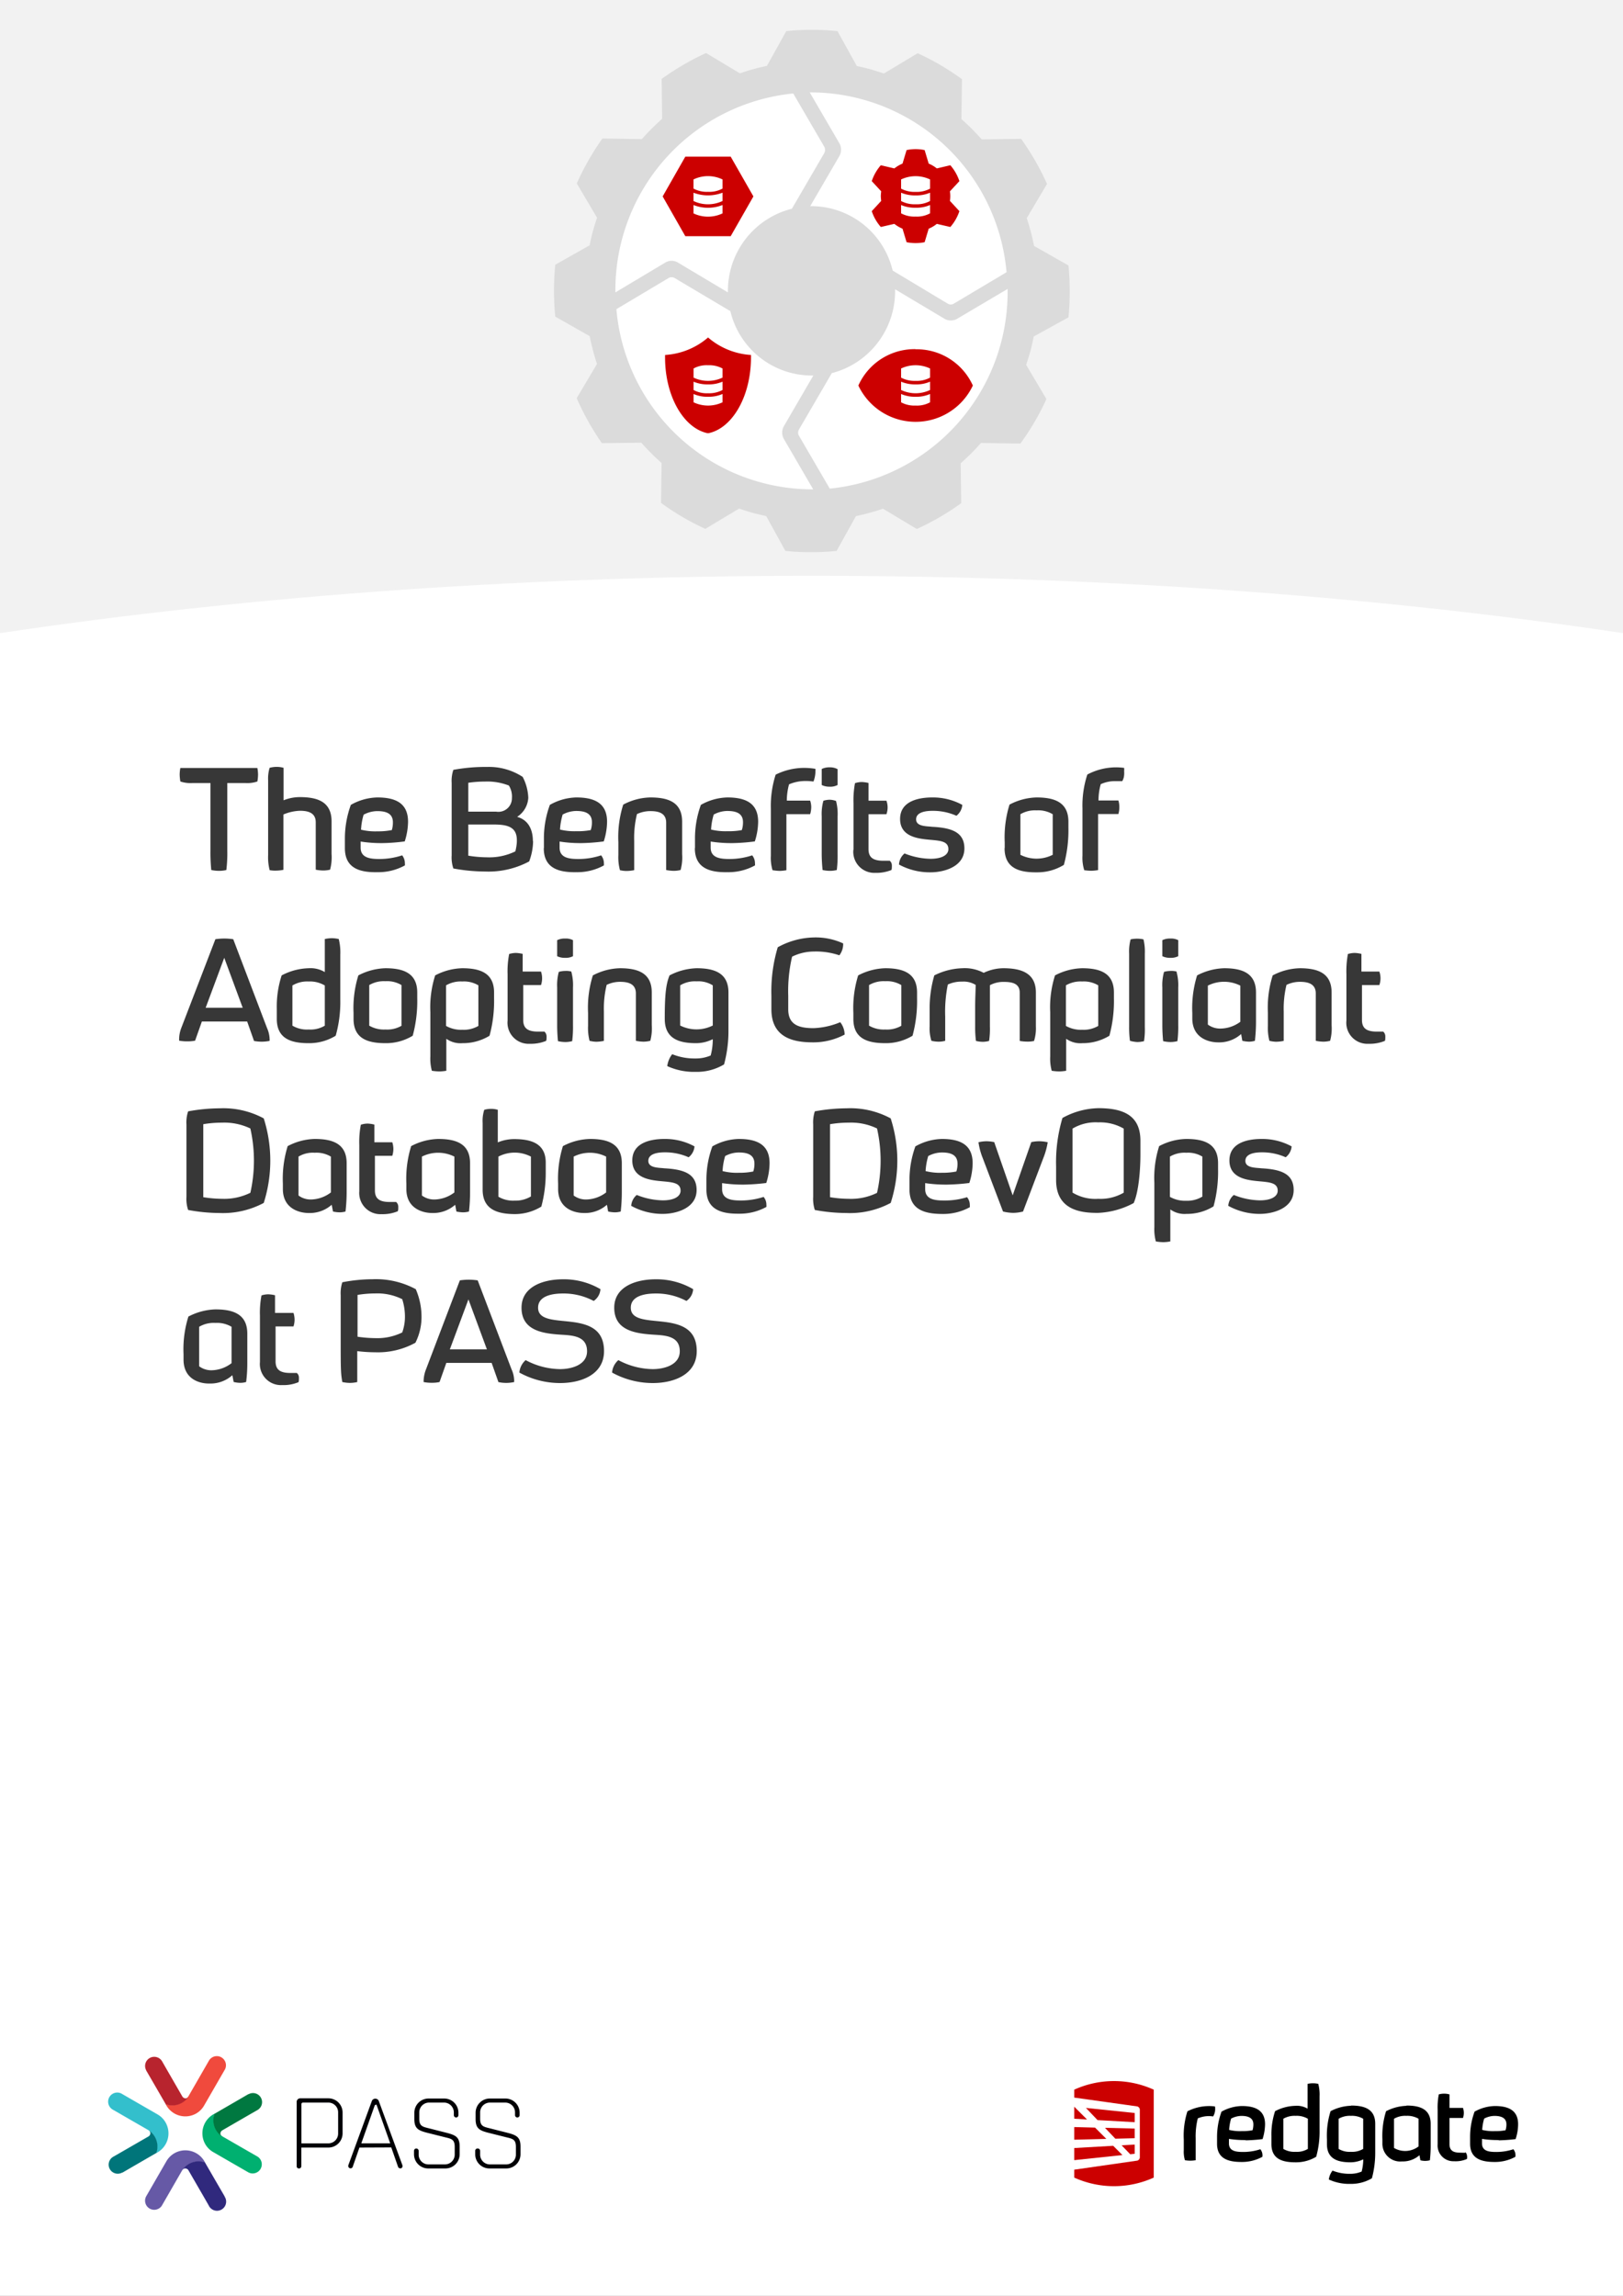<svg xmlns="http://www.w3.org/2000/svg" width="240" height="339.43" viewBox="0 0 240 339.43"><rect x="0" y="0" width="240" height="339.43" fill="#808080" stroke="none"/><defs><style>.cls-1{fill:none;}.cls-2{fill:#fff;}.cls-3{fill:#f2f2f2;}.cls-4{clip-path:url(#clip-path);}.cls-5{fill:#373737;}.cls-6{fill:#c00;}.cls-7{fill:#000005;}.cls-8{fill:#00b070;}.cls-9{fill:#007840;}.cls-10{fill:#33bfcc;}.cls-11{fill:#00757a;}.cls-12{fill:#f04a3d;}.cls-13{fill:#b8242e;}.cls-14{fill:#6659a6;}.cls-15{fill:#30297d;}.cls-16{fill:#dbdbdb;}</style><clipPath id="clip-path"><path class="cls-1" d="M0 0h240v339.43h-240z"/></clipPath></defs><title>benefits-adopting-cdd-pass</title><path class="cls-2" d="M.04-.3h239.38v339.29h-239.38z"/><path class="cls-3" d="M0 0h240v104.19h-240z"/><path class="cls-2" d="M-3.43 94.13v248.73h246.86v-248.73c-37.06-5.76-79-9-123.43-9s-86.37 3.26-123.43 9"/><path class="cls-5" d="M31.24 128.63a26.9 26.9 0 0 1-.12-2.86v-10h-2.69a4.6 4.6 0 0 1-1.76-.23 6.74 6.74 0 0 1-.1-1 5.21 5.21 0 0 1 .1-1h11.39a5.94 5.94 0 0 1 .1 1 6.26 6.26 0 0 1-.1 1 4.6 4.6 0 0 1-1.76.23h-2.69v10a20.4 20.4 0 0 1-.14 2.86 4.59 4.59 0 0 1-1.06.12 5.66 5.66 0 0 1-1.17-.12zm8.63 0a7.69 7.69 0 0 1-.22-2.23v-11a5.51 5.51 0 0 1 .22-1.88 4 4 0 0 1 1.06-.14 3.67 3.67 0 0 1 1 .14v4.8a6.5 6.5 0 0 1 2.39-.47c2.65 0 4.71.69 4.71 3.59v4.81a7.1 7.1 0 0 1-.22 2.33 4.37 4.37 0 0 1-1 .12 6 6 0 0 1-1.12-.12v-7c0-1.43-1.15-1.71-2.33-1.71a6.81 6.81 0 0 0-2.45.55v8.18a5.84 5.84 0 0 1-1.1.12 4.61 4.61 0 0 1-.94-.07zm11.13-3.23v-1.4a14.55 14.55 0 0 1 .88-5 8.25 8.25 0 0 1 3.91-1.1c2.66 0 4.55.81 4.55 3.59a9.76 9.76 0 0 1-.49 2.91 27.63 27.63 0 0 1-3.28.25 19.59 19.59 0 0 1-3.24-.23v.9c0 1.59 1.55 1.68 2.85 1.68a10.77 10.77 0 0 0 3.29-.54 1.88 1.88 0 0 1 .4 1.17 1.72 1.72 0 0 1 0 .32 8.15 8.15 0 0 1-4.08 1c-2.58.05-4.79-.57-4.79-3.55zm6.94-2.67a3.87 3.87 0 0 0 .16-1.16c0-1.39-1.14-1.65-2.33-1.65a4.32 4.32 0 0 0-2 .53 9.35 9.35 0 0 0-.38 2.22 8.92 8.92 0 0 0 2.44.24 10.3 10.3 0 0 0 2.08-.18zm20.89 1.63a8.74 8.74 0 0 1-.58 3 12.75 12.75 0 0 1-6.56 1.49 25.73 25.73 0 0 1-4.65-.45 5.11 5.11 0 0 1-.25-1.94v-10.71a5.09 5.09 0 0 1 .25-1.93 26.1 26.1 0 0 1 5-.43 9.1 9.1 0 0 1 5.25 1.47 7.24 7.24 0 0 1 .83 3.1 3.59 3.59 0 0 1-1.65 2.81c1.69.47 2.33 1.92 2.33 3.59zm-9.58-4.36h4.12a2 2 0 0 0 2.33-2 3.07 3.07 0 0 0-.45-1.86 8.77 8.77 0 0 0-3.51-.59 17.51 17.51 0 0 0-2.49.18zm7.18 4.22c0-2-1.43-2.32-3.49-2.32h-3.69v4.61a17.62 17.62 0 0 0 2.77.24 8.74 8.74 0 0 0 4.19-.88 9 9 0 0 0 .2-1.12 4.88 4.88 0 0 0 .02-.51zm4 1.16v-1.38a14.32 14.32 0 0 1 .88-5 8.25 8.25 0 0 1 3.91-1.1c2.65 0 4.55.81 4.55 3.59a9.76 9.76 0 0 1-.49 2.91 27.8 27.8 0 0 1-3.28.25 19.71 19.71 0 0 1-3.25-.23v.9c0 1.59 1.55 1.68 2.86 1.68a10.71 10.71 0 0 0 3.28-.54 1.84 1.84 0 0 1 .41 1.17 1.72 1.72 0 0 1 0 .32 8.15 8.15 0 0 1-4.08 1c-2.57.05-4.81-.57-4.81-3.55zm6.93-2.67a3.59 3.59 0 0 0 .17-1.16c0-1.39-1.15-1.65-2.33-1.65a4.32 4.32 0 0 0-2 .53 9.87 9.87 0 0 0-.39 2.22 9 9 0 0 0 2.45.24 10.13 10.13 0 0 0 2.08-.16zm4.31 5.92a7.36 7.36 0 0 1-.23-2.23v-1.89a15.84 15.84 0 0 1 .72-5.55 8.87 8.87 0 0 1 4-1.06c2.65 0 4.71.69 4.71 3.59v4.81a6.85 6.85 0 0 1-.23 2.33 4.28 4.28 0 0 1-1 .12 6 6 0 0 1-1.13-.12v-7c0-1.43-1.14-1.71-2.32-1.71a4.61 4.61 0 0 0-2 .44 14.8 14.8 0 0 0-.41 3.94v4.35a6 6 0 0 1-1.12.12 4.37 4.37 0 0 1-1.01-.12zm11.1-3.25v-1.38a14.54 14.54 0 0 1 .87-5 8.32 8.32 0 0 1 3.92-1.1c2.65 0 4.55.81 4.55 3.59a9.76 9.76 0 0 1-.49 2.91 27.8 27.8 0 0 1-3.28.25 19.71 19.71 0 0 1-3.25-.23v.9c0 1.59 1.55 1.68 2.86 1.68a10.71 10.71 0 0 0 3.28-.54 1.84 1.84 0 0 1 .41 1.17 1.72 1.72 0 0 1 0 .32 8.15 8.15 0 0 1-4.08 1c-2.56.05-4.81-.57-4.81-3.55zm6.93-2.67a3.59 3.59 0 0 0 .17-1.16c0-1.39-1.15-1.65-2.33-1.65a4.29 4.29 0 0 0-2 .53 9.34 9.34 0 0 0-.39 2.22 9 9 0 0 0 2.45.24 10.13 10.13 0 0 0 2.08-.16zm4.53 5.92a6.26 6.26 0 0 1-.24-2.1v-7a15 15 0 0 1 .71-5 9.46 9.46 0 0 1 4.18-1 10.16 10.16 0 0 1 1.7.14 3 3 0 0 1 0 .41 4.18 4.18 0 0 1-.29 1.47 6.87 6.87 0 0 0-1.12-.08 6.11 6.11 0 0 0-2.49.49 9.29 9.29 0 0 0-.33 2.41h3.45a3.05 3.05 0 0 1 .16 1 3.67 3.67 0 0 1-.16 1h-3.51v8.29a6.41 6.41 0 0 1-1 .1 7.63 7.63 0 0 1-1.08-.11zm9.63-14.94v2.37a2.25 2.25 0 0 1-1.16.25 2.56 2.56 0 0 1-1.19-.25v-2.37a2.57 2.57 0 0 1 1.19-.24 2.26 2.26 0 0 1 1.14.26zm-.24 4.7a7.51 7.51 0 0 1 .24 2.3v5.53a16.9 16.9 0 0 1-.12 2.41 4 4 0 0 1-1 .12 4.82 4.82 0 0 1-1.1-.12 23.92 23.92 0 0 1-.13-2.39v-5.55a7.22 7.22 0 0 1 .25-2.3 3.15 3.15 0 0 1 .94-.15 2.81 2.81 0 0 1 .9.17zm2.59 7.24v-6.84a14 14 0 0 1 .22-3 3.24 3.24 0 0 1 1-.17 4.89 4.89 0 0 1 1 .14v2.62h2.65a2.94 2.94 0 0 1 0 2h-2.65v5.17c0 1.28.76 1.71 2.21 1.71h.93a.87.87 0 0 1 .31.61 2.68 2.68 0 0 1 0 .35 1.2 1.2 0 0 1-.06.41 6 6 0 0 1-2.41.42 3.11 3.11 0 0 1-3.22-3.4zm6.73 2.16a2.27 2.27 0 0 1 .82-1.61 10.72 10.72 0 0 0 3.85.79c1.67 0 2.63-.57 2.63-1.42 0-1.17-1.16-1.25-2.71-1.39-1.71-.16-4.43-.41-4.43-3.08s2.8-3.18 4.76-3.18a9.07 9.07 0 0 1 4.44 1.1 2.28 2.28 0 0 1-.87 1.61 8.49 8.49 0 0 0-3.57-.73c-1 0-2.39.2-2.39 1.26s1.51 1 2.37 1.1c2.77.14 4.77.74 4.77 3.2 0 2.74-3.08 3.53-5 3.53a9.54 9.54 0 0 1-4.69-1.16zm15.63-2.41v-.87a16.3 16.3 0 0 1 .71-5.55 9 9 0 0 1 4-1.06c2.63 0 4.71.69 4.71 3.59v.85a19.52 19.52 0 0 1-.67 5.53 7.47 7.47 0 0 1-4 1.1c-2.59.03-4.77-.59-4.77-3.57zm7.1 1v-6a4.16 4.16 0 0 0-2.39-.57 4.25 4.25 0 0 0-2.39.57v6a5.3 5.3 0 0 0 4.78 0zm4.65 2.23a6 6 0 0 1-.25-2.1v-7a14.64 14.64 0 0 1 .72-5 9.1 9.1 0 0 1 4.18-1.06 9.27 9.27 0 0 1 1.26.08 2.26 2.26 0 0 1 0 .47 3.14 3.14 0 0 1 0 .57 2 2 0 0 1-.28.92h-1a5 5 0 0 0-2.18.45 9 9 0 0 0-.33 2.41h2.94a3.18 3.18 0 0 1 .14 1 3.48 3.48 0 0 1-.14 1h-3v8.29a6.62 6.62 0 0 1-1 .1 7.49 7.49 0 0 1-1.08-.09zm-122.77 25.25l-1-2.83h-6.7l-1 2.83a5.87 5.87 0 0 1-1.16.1 6.47 6.47 0 0 1-1.2-.1 4.78 4.78 0 0 1 .31-1.86l5.05-13.14a8.76 8.76 0 0 1 2.64 0l5 13.14a4.32 4.32 0 0 1 .38 1.89 5.86 5.86 0 0 1-2.36 0zm-1.66-4.86l-2.73-7.39-2.75 7.39zm5.04 1.64v-1.51a14.86 14.86 0 0 1 .72-4.92 9 9 0 0 1 4-1.06 4.08 4.08 0 0 1 2.38.57v-4.89a5.29 5.29 0 0 1 1.06-.12 5 5 0 0 1 1 .12 8 8 0 0 1 .23 2.32v6.59a18.16 18.16 0 0 1-.68 5.39 7.48 7.48 0 0 1-4 1.1c-2.52 0-4.71-.61-4.71-3.59zm7.1 1v-5.94a4.29 4.29 0 0 0-2.4-.59 4.24 4.24 0 0 0-2.39.59v5.94a4.19 4.19 0 0 0 2.41.57 4.11 4.11 0 0 0 2.35-.55zm4.25-1v-.88a16.3 16.3 0 0 1 .71-5.55 9.14 9.14 0 0 1 4-1.06c2.63 0 4.71.7 4.71 3.59v.86a19.56 19.56 0 0 1-.67 5.53 7.59 7.59 0 0 1-4 1.1c-2.57 0-4.75-.61-4.75-3.59zm7.09 1v-6a4.11 4.11 0 0 0-2.38-.57 4.25 4.25 0 0 0-2.39.57v6a4.28 4.28 0 0 0 2.39.57 4.22 4.22 0 0 0 2.38-.55zm4.49 6.67a6.9 6.9 0 0 1-.22-2.12v-6.55a15.46 15.46 0 0 1 .71-5.43 9 9 0 0 1 4-1.06c2.65 0 4.71.7 4.71 3.59v.86a19.56 19.56 0 0 1-.67 5.53 7.51 7.51 0 0 1-4 1.1 3.61 3.61 0 0 1-2.39-.65v4.73a6.62 6.62 0 0 1-1 .1 7.89 7.89 0 0 1-1.14-.1zm6.88-6.63v-6a4.13 4.13 0 0 0-2.37-.57 4.32 4.32 0 0 0-2.41.57v6a4.54 4.54 0 0 0 2.41.57 4.3 4.3 0 0 0 2.37-.57zm4.32-.8v-6.83a13.46 13.46 0 0 1 .23-3 3.49 3.49 0 0 1 1-.16 5.06 5.06 0 0 1 1 .14v2.61h2.71a3.14 3.14 0 0 1 0 2h-2.63v5.16c0 1.29.75 1.72 2.2 1.72h.94a1 1 0 0 1 .31.62 2.55 2.55 0 0 1 0 .34 1.13 1.13 0 0 1-.06.41 5.93 5.93 0 0 1-2.41.43 3.12 3.12 0 0 1-3.29-3.44zm9.67-11.88v2.37a2.26 2.26 0 0 1-1.16.24 2.5 2.5 0 0 1-1.18-.24v-2.37a2.5 2.5 0 0 1 1.18-.24 2.26 2.26 0 0 1 1.16.24zm-.24 4.69a7.58 7.58 0 0 1 .24 2.31v5.53a16.76 16.76 0 0 1-.12 2.4 4 4 0 0 1-1 .13 4.87 4.87 0 0 1-1.1-.13 23.71 23.71 0 0 1-.12-2.38v-5.55a7.58 7.58 0 0 1 .24-2.31 3.45 3.45 0 0 1 .94-.14 3 3 0 0 1 .92.09zm2.69 10.19a7.62 7.62 0 0 1-.22-2.22v-1.9a15.82 15.82 0 0 1 .71-5.55 9 9 0 0 1 4-1.06c2.65 0 4.71.7 4.71 3.59v4.82a7 7 0 0 1-.22 2.32 4.48 4.48 0 0 1-1 .13 6.12 6.12 0 0 1-1.13-.13v-7c0-1.43-1.14-1.72-2.32-1.72a4.51 4.51 0 0 0-2 .45 14.76 14.76 0 0 0-.41 3.94v4.34a6 6 0 0 1-1.12.13 4.41 4.41 0 0 1-1-.14zm11.49 3.74a3.61 3.61 0 0 1 .73-1.76 8.79 8.79 0 0 0 3.47.63 5.43 5.43 0 0 0 2.22-.44 9.12 9.12 0 0 0 .31-2.41 5.55 5.55 0 0 1-2.47.59c-2.45 0-4.63-.61-4.63-3.59 0-3.45.16-5.12.71-6.43a9.17 9.17 0 0 1 4-1.06c2.63 0 4.71.7 4.71 3.59v5.57a18.94 18.94 0 0 1-.65 5.06 7.79 7.79 0 0 1-4.2 1.1 9.47 9.47 0 0 1-4.2-.85zm6.73-6v-5.94a4 4 0 0 0-2.39-.59 4.18 4.18 0 0 0-2.43.59v5.94a5.38 5.38 0 0 0 4.82 0zm8.67-2.39v-2a22.65 22.65 0 0 1 .94-7.18 11.46 11.46 0 0 1 5.3-1.45 9.7 9.7 0 0 1 4.37.88 2.71 2.71 0 0 1-.56 1.76 10.74 10.74 0 0 0-3.81-.56 7.31 7.31 0 0 0-3.18.76 22.29 22.29 0 0 0-.57 5.79v2c0 2.27 1.55 2.78 3.75 2.78a11.34 11.34 0 0 0 3.94-.88 3.05 3.05 0 0 1 .65 1.83 9.9 9.9 0 0 1-4.59 1.15c-2.41 0-6.24-.35-6.24-4.88zm12.12 1.41v-.88a16.3 16.3 0 0 1 .71-5.55 9.14 9.14 0 0 1 4-1.06c2.63 0 4.71.7 4.71 3.59v.86a19.56 19.56 0 0 1-.67 5.53 7.59 7.59 0 0 1-4 1.1c-2.57 0-4.75-.61-4.75-3.59zm7.09 1v-6a4.13 4.13 0 0 0-2.38-.57 4.25 4.25 0 0 0-2.39.57v6a4.28 4.28 0 0 0 2.39.57 4.22 4.22 0 0 0 2.38-.55zm4.45 2.24a6.16 6.16 0 0 1-.26-2.16v-2.43a17.36 17.36 0 0 1 .69-5.08 9.79 9.79 0 0 1 4.16-1.06 5.94 5.94 0 0 1 3.14.68 6.86 6.86 0 0 1 2.9-.68c2.65 0 4.82.7 4.82 3.59v5a6.27 6.27 0 0 1-.27 2.16 4 4 0 0 1-1 .1 6.57 6.57 0 0 1-1.12-.1v-7.14c0-1.43-1.23-1.59-2.41-1.59a4.18 4.18 0 0 0-2 .49v6.08a11.81 11.81 0 0 1-.12 2.16 3.8 3.8 0 0 1-.94.13 4.67 4.67 0 0 1-1-.13 15.36 15.36 0 0 1-.12-2.14v-2.96c0-1.1.06-2.1.08-3.18a3.38 3.38 0 0 0-2-.49 4.82 4.82 0 0 0-2.12.43 20 20 0 0 0-.39 4.73v3.59a3.73 3.73 0 0 1-1 .13 5.21 5.21 0 0 1-1.04-.13zm17.79 4.43a6.9 6.9 0 0 1-.22-2.12v-6.55a15.46 15.46 0 0 1 .71-5.43 9 9 0 0 1 4-1.06c2.65 0 4.71.7 4.71 3.59v.86a19.56 19.56 0 0 1-.67 5.53 7.51 7.51 0 0 1-4 1.1 3.61 3.61 0 0 1-2.39-.65v4.73a6.74 6.74 0 0 1-1 .1 7.89 7.89 0 0 1-1.14-.1zm6.88-6.63v-6a4.13 4.13 0 0 0-2.37-.57 4.32 4.32 0 0 0-2.41.57v6a4.54 4.54 0 0 0 2.41.57 4.3 4.3 0 0 0 2.37-.57zm4.69 2.2a14.43 14.43 0 0 1-.12-2.08v-10.8a6.9 6.9 0 0 1 .22-2.12 4.56 4.56 0 0 1 1.9 0 7.7 7.7 0 0 1 .2 2.14v10.81a11.1 11.1 0 0 1-.12 2.1 4 4 0 0 1-1 .13 4.84 4.84 0 0 1-1.08-.18zm7.14-14.88v2.37a2.31 2.31 0 0 1-1.16.24 2.57 2.57 0 0 1-1.19-.24v-2.37a2.57 2.57 0 0 1 1.19-.24 2.31 2.31 0 0 1 1.16.24zm-.25 4.69a7.29 7.29 0 0 1 .25 2.31v5.53a16.76 16.76 0 0 1-.12 2.4 4.09 4.09 0 0 1-1 .13 5 5 0 0 1-1.11-.13 23.71 23.71 0 0 1-.12-2.38v-5.55a7.29 7.29 0 0 1 .25-2.31 3.4 3.4 0 0 1 .94-.14 3 3 0 0 1 .93.09zm2.33 6.87v-.8a16.3 16.3 0 0 1 .71-5.55 9.17 9.17 0 0 1 4-1.06c2.63 0 4.71.7 4.71 3.59v4.31a24.81 24.81 0 0 1-.16 2.83 3.32 3.32 0 0 1-.86.13 5 5 0 0 1-1-.13l-.18-1a4.85 4.85 0 0 1-3.41 1.23c-1.3 0-3.81-.59-3.81-3.55zm7.1.51v-5.35a5.34 5.34 0 0 0-4.8 0v5.76a3.05 3.05 0 0 0 1.88.59 5 5 0 0 0 2.92-1zm4.3 2.81a7.62 7.62 0 0 1-.22-2.22v-1.9a15.82 15.82 0 0 1 .71-5.55 9 9 0 0 1 4-1.06c2.65 0 4.71.7 4.71 3.59v4.82a7 7 0 0 1-.22 2.32 4.41 4.41 0 0 1-1 .13 6 6 0 0 1-1.12-.13v-7c0-1.43-1.15-1.72-2.33-1.72a4.54 4.54 0 0 0-2 .45 14.76 14.76 0 0 0-.41 3.94v4.34a5.93 5.93 0 0 1-1.12.13 4.48 4.48 0 0 1-1-.14zm11.39-3v-6.83a14.06 14.06 0 0 1 .22-3 3.54 3.54 0 0 1 1-.16 5 5 0 0 1 1 .14v2.61h2.65a3 3 0 0 1 0 2h-2.57v5.16c0 1.29.76 1.72 2.2 1.72h.94a.92.92 0 0 1 .31.62 2.55 2.55 0 0 1 0 .34 1.13 1.13 0 0 1-.06.41 5.89 5.89 0 0 1-2.41.43 3.11 3.11 0 0 1-3.28-3.44zm-171.28 28.01a5.09 5.09 0 0 1-.25-1.93v-10.71a5.11 5.11 0 0 1 .25-1.94 26.54 26.54 0 0 1 4.69-.45 12.59 12.59 0 0 1 6.49 1.49 20.62 20.62 0 0 1 0 12.5 12.82 12.82 0 0 1-6.57 1.49 25.73 25.73 0 0 1-4.61-.45zm9.2-2.53a21.64 21.64 0 0 0 0-9.52 8.91 8.91 0 0 0-4.19-.86 16.43 16.43 0 0 0-2.77.23v10.79a17.73 17.73 0 0 0 2.77.24 8.74 8.74 0 0 0 4.17-.88zm4.81-.57v-.79a16.3 16.3 0 0 1 .71-5.55 9 9 0 0 1 4-1.06c2.63 0 4.72.69 4.72 3.59v4.3a24.64 24.64 0 0 1-.17 2.84 3.23 3.23 0 0 1-.85.12 4.75 4.75 0 0 1-1-.12l-.19-1a4.88 4.88 0 0 1-3.4 1.22c-1.31 0-3.82-.59-3.82-3.55zm7.1.51v-5.3a4.12 4.12 0 0 0-2.39-.57 4.09 4.09 0 0 0-2.4.57v5.75a3 3 0 0 0 1.87.59 5 5 0 0 0 2.92-1.04zm4.2-.18v-6.83a13.46 13.46 0 0 1 .23-3 3.19 3.19 0 0 1 1-.17 4.5 4.5 0 0 1 1 .15v2.61h2.65a3.3 3.3 0 0 1 .16 1 3.43 3.43 0 0 1-.16 1h-2.57v5.12c0 1.28.75 1.71 2.2 1.71h.94a.92.92 0 0 1 .31.61 2.68 2.68 0 0 1 0 .35 1 1 0 0 1-.07.41 5.83 5.83 0 0 1-2.4.43 3.13 3.13 0 0 1-3.29-3.39zm6.96-.33v-.79a16.3 16.3 0 0 1 .71-5.55 9 9 0 0 1 4-1.06c2.63 0 4.71.69 4.71 3.59v4.3a25 25 0 0 1-.16 2.84 3.3 3.3 0 0 1-.86.12 4.91 4.91 0 0 1-1-.12l-.18-1a4.89 4.89 0 0 1-3.41 1.22c-1.3 0-3.81-.59-3.81-3.55zm7.1.51v-5.3a5.34 5.34 0 0 0-4.8 0v5.75a3 3 0 0 0 1.88.59 5 5 0 0 0 2.92-1.04zm4.18-.3v-10a5.28 5.28 0 0 1 .24-1.92 3.79 3.79 0 0 1 1-.14 3.58 3.58 0 0 1 1 .14v4.82a6.32 6.32 0 0 1 2.4-.49c2.63 0 4.74.69 4.69 3.59v1.39a19.13 19.13 0 0 1-.65 5 7.48 7.48 0 0 1-4 1.11c-2.46-.03-4.62-.65-4.68-3.5zm7.14.89v-5.89a5.2 5.2 0 0 0-4.81 0v5.93a4.22 4.22 0 0 0 2.38.58 4.42 4.42 0 0 0 2.43-.62zm4.02-1.1v-.79a16.3 16.3 0 0 1 .71-5.55 9 9 0 0 1 4-1.06c2.63 0 4.71.69 4.71 3.59v4.3a25 25 0 0 1-.16 2.84 3.3 3.3 0 0 1-.86.12 4.91 4.91 0 0 1-1-.12l-.18-1a4.89 4.89 0 0 1-3.41 1.22c-1.34 0-3.81-.59-3.81-3.55zm7.1.51v-5.3a5.34 5.34 0 0 0-4.8 0v5.75a3 3 0 0 0 1.88.59 5 5 0 0 0 2.92-1.04zm3.71 1.98a2.3 2.3 0 0 1 .82-1.61 10.75 10.75 0 0 0 3.85.8c1.68 0 2.63-.58 2.63-1.43 0-1.16-1.16-1.25-2.71-1.39-1.71-.16-4.43-.41-4.43-3.08s2.8-3.18 4.76-3.18a9.07 9.07 0 0 1 4.44 1.1 2.28 2.28 0 0 1-.87 1.61 8.49 8.49 0 0 0-3.57-.73c-1 0-2.39.2-2.39 1.26s1.51 1 2.37 1.1c2.77.15 4.77.74 4.77 3.21 0 2.73-3.08 3.53-5 3.53a9.55 9.55 0 0 1-4.67-1.19zm11.12-2.41v-1.38a14.32 14.32 0 0 1 .88-5 8.25 8.25 0 0 1 3.91-1.1c2.65 0 4.55.81 4.55 3.59a9.87 9.87 0 0 1-.49 2.92 30.29 30.29 0 0 1-3.28.24 20.8 20.8 0 0 1-3.25-.22v.89c0 1.59 1.55 1.68 2.86 1.68a11 11 0 0 0 3.28-.53 1.79 1.79 0 0 1 .41 1.16 1.72 1.72 0 0 1 0 .32 8.15 8.15 0 0 1-4.08 1c-2.55.03-4.79-.59-4.79-3.57zm6.93-2.67a3.59 3.59 0 0 0 .17-1.16c0-1.39-1.14-1.65-2.33-1.65a4.32 4.32 0 0 0-2 .53 9.35 9.35 0 0 0-.38 2.22 8.58 8.58 0 0 0 2.44.25 10 10 0 0 0 2.1-.19zm9.1 5.69a5.28 5.28 0 0 1-.24-1.93v-10.71a5.31 5.31 0 0 1 .24-1.94 26.66 26.66 0 0 1 4.7-.45 12.56 12.56 0 0 1 6.52 1.49 20.42 20.42 0 0 1 0 12.5 12.77 12.77 0 0 1-6.57 1.49 25.82 25.82 0 0 1-4.65-.45zm9.2-2.53a21.64 21.64 0 0 0 0-9.52 8.84 8.84 0 0 0-4.18-.86 16.26 16.26 0 0 0-2.77.23v10.79a17.52 17.52 0 0 0 2.77.24 8.67 8.67 0 0 0 4.18-.88zm4.8-.49v-1.38a14.54 14.54 0 0 1 .87-5 8.32 8.32 0 0 1 3.92-1.1c2.65 0 4.55.81 4.55 3.59a9.87 9.87 0 0 1-.49 2.92 30.29 30.29 0 0 1-3.28.24 20.8 20.8 0 0 1-3.25-.22v.89c0 1.59 1.55 1.68 2.86 1.68a11 11 0 0 0 3.33-.49 1.79 1.79 0 0 1 .41 1.16 1.72 1.72 0 0 1 0 .32 8.15 8.15 0 0 1-4.08 1c-2.6-.01-4.84-.63-4.84-3.61zm6.93-2.67a3.59 3.59 0 0 0 .17-1.16c0-1.39-1.15-1.65-2.33-1.65a4.32 4.32 0 0 0-2 .53 9.87 9.87 0 0 0-.39 2.22 8.68 8.68 0 0 0 2.45.25 10 10 0 0 0 2.1-.19zm6.9 5.92l-3-7.9a10.21 10.21 0 0 1-.63-2.34 5.22 5.22 0 0 1 1.18-.15 5.63 5.63 0 0 1 1.15.13l2.73 7.87 2.75-7.87a5.48 5.48 0 0 1 1.15-.13 5.79 5.79 0 0 1 1.28.15 11 11 0 0 1-.65 2.34l-3 7.9a6 6 0 0 1-1.47.2 7 7 0 0 1-1.49-.2zm7.85-4.65v-2a22.9 22.9 0 0 1 .94-7.18 11.41 11.41 0 0 1 5.31-1.45c3.75 0 6.22 1.1 6.22 4.83v2c0 2.15-.23 5.49-1 7.2a12.16 12.16 0 0 1-5.24 1.45c-2.4.02-6.23-.32-6.23-4.85zm10 1.85v-9.46a7 7 0 0 0-3.77-.92 6.64 6.64 0 0 0-3.8.92v9.46a6.48 6.48 0 0 0 3.8.92 6.79 6.79 0 0 0 3.79-.92zm4.75 7.22a6.87 6.87 0 0 1-.22-2.12v-6.54a15.46 15.46 0 0 1 .71-5.43 8.9 8.9 0 0 1 4-1.06c2.65 0 4.71.69 4.71 3.59v.86a19.5 19.5 0 0 1-.67 5.52 7.43 7.43 0 0 1-4 1.11 3.61 3.61 0 0 1-2.39-.66v4.73a5.67 5.67 0 0 1-1 .11 6.68 6.68 0 0 1-1.14-.11zm6.88-6.63v-5.91a4.05 4.05 0 0 0-2.37-.57 4.23 4.23 0 0 0-2.43.57v5.95a4.54 4.54 0 0 0 2.41.58 4.3 4.3 0 0 0 2.39-.62zm3.83 1.37a2.3 2.3 0 0 1 .82-1.61 10.75 10.75 0 0 0 3.85.8c1.68 0 2.64-.58 2.64-1.43 0-1.16-1.17-1.25-2.72-1.39-1.71-.16-4.42-.41-4.42-3.08s2.79-3.18 4.75-3.18a9.11 9.11 0 0 1 4.45 1.1 2.29 2.29 0 0 1-.88 1.61 8.49 8.49 0 0 0-3.57-.73c-1 0-2.39.2-2.39 1.26s1.51 1 2.37 1.1c2.77.15 4.77.74 4.77 3.21 0 2.73-3.08 3.53-5 3.53a9.59 9.59 0 0 1-4.67-1.19zm-154.49 22.72v-.8a16.1 16.1 0 0 1 .72-5.55 9.14 9.14 0 0 1 4-1.06c2.63 0 4.71.7 4.71 3.59v4.31a22.38 22.38 0 0 1-.17 2.83 2.88 2.88 0 0 1-.85.13 4.29 4.29 0 0 1-1-.13l-.19-1a4.84 4.84 0 0 1-3.4 1.23c-1.31.03-3.82-.55-3.82-3.55zm7.1.51v-5.35a4.2 4.2 0 0 0-2.39-.57 4.21 4.21 0 0 0-2.4.57v5.84a3 3 0 0 0 1.87.59 5 5 0 0 0 2.92-1.05zm4.2-.15v-6.84a13.46 13.46 0 0 1 .23-3 3.49 3.49 0 0 1 1-.16 5 5 0 0 1 1 .14v2.61h2.73a3.4 3.4 0 0 1 .16 1 3.32 3.32 0 0 1-.16 1h-2.65v5.16c0 1.29.75 1.72 2.2 1.72h.94a.87.87 0 0 1 .31.61 2.55 2.55 0 0 1 0 .34 1.13 1.13 0 0 1-.06.41 5.72 5.72 0 0 1-2.41.43 3.12 3.12 0 0 1-3.29-3.42zm12.18 2.97c-.24-1.34-.24-2-.24-6.83v-6a5.26 5.26 0 0 1 .24-1.92 23.9 23.9 0 0 1 4.49-.45 12.42 12.42 0 0 1 6.37 1.47 10.2 10.2 0 0 1 .85 3.92 8.46 8.46 0 0 1-.9 4 11.49 11.49 0 0 1-5.93 1.41 22.4 22.4 0 0 1-2.67-.17v4.57a4.89 4.89 0 0 1-1.09.13 5.66 5.66 0 0 1-1.12-.13zm8.86-7.33a6.88 6.88 0 0 0 .4-2.47 8.56 8.56 0 0 0-.4-2.45 8.28 8.28 0 0 0-4-.85 16.32 16.32 0 0 0-2.61.22v6.18a19 19 0 0 0 2.63.21 8.41 8.41 0 0 0 3.98-.84zm14.22 7.33l-1-2.83h-6.7l-1 2.83a5.23 5.23 0 0 1-1.16.11 5.76 5.76 0 0 1-1.2-.11 5 5 0 0 1 .36-1.89l5-13.14a8.76 8.76 0 0 1 2.64 0l5 13.14a4.2 4.2 0 0 1 .39 1.89 5.42 5.42 0 0 1-2.36 0zm-1.7-4.83l-2.73-7.39-2.75 7.39zm4.8 3.43a2.75 2.75 0 0 1 .93-1.84 11 11 0 0 0 5.08 1.33c1.74 0 4-.64 4-2.64 0-2.16-1.94-2.34-3.69-2.44-2.67-.17-6-.51-6-4 0-3.14 3.25-4.2 6.12-4.2a10.68 10.68 0 0 1 5.55 1.46 2.27 2.27 0 0 1-1 1.74 9.46 9.46 0 0 0-4.55-1.1c-1.36 0-3.67.26-3.67 2.1 0 2 2.84 1.77 5.43 2.16 2.24.35 4.32 1.16 4.32 4.26 0 3.47-3.38 4.72-6.49 4.72a12.46 12.46 0 0 1-6.03-1.55zm13.71 0a2.71 2.71 0 0 1 .93-1.84 11 11 0 0 0 5.08 1.33c1.74 0 4-.64 4-2.64 0-2.16-1.94-2.34-3.69-2.44-2.67-.17-6-.51-6-4 0-3.14 3.24-4.2 6.12-4.2a10.71 10.71 0 0 1 5.55 1.46 2.27 2.27 0 0 1-1 1.74 9.46 9.46 0 0 0-4.55-1.1c-1.37 0-3.67.26-3.67 2.1 0 2 2.83 1.77 5.43 2.16 2.24.35 4.32 1.16 4.32 4.26 0 3.47-3.39 4.72-6.49 4.72a12.46 12.46 0 0 1-6.03-1.55z"/><path class="cls-6" d="M167.79 314.7l-4.39-.11 1.53 1.61 2.86-.07v-1.43zm-.66 3.8l.66-.07v-1.36l-1.93.11 1.27 1.32zm-8.28.87l7.13-.75-1.37-1.37-5.76.33v1.79zm3.08-4.81l-3.08-.08v1.87l4.75-.12-1.67-1.67zm.37-1.11l5.49.31v-1.36l-7.21-.75 1.72 1.8zm-3.45-1.98v1.78l1.89.11-1.89-1.89z"/><g class="cls-4"><path class="cls-6" d="M168.18 319.44a.53.53 0 0 0 .37-.57v-6.87a.53.53 0 0 0-.37-.57l-9.33-1.31v-1.17a14.25 14.25 0 0 1 11.76 0v13a14.25 14.25 0 0 1-11.76 0v-1.17z"/><path d="M175.05 317.9v-1.58a11.75 11.75 0 0 1 .54-4.17 7 7 0 0 1 4.07-.72 2.14 2.14 0 0 1-.27 1.48 4.07 4.07 0 0 0-2.27.29 11 11 0 0 0-.31 2.95v3.23a4.71 4.71 0 0 1-1.59 0 4.38 4.38 0 0 1-.17-1.48m8.53-5.07a3.33 3.33 0 0 0-1.53.4 7 7 0 0 0-.29 1.67 6.85 6.85 0 0 0 1.85.18 7.91 7.91 0 0 0 1.61-.13 3 3 0 0 0 .12-.88c0-1-.86-1.24-1.76-1.24m.6 3.57a15.31 15.31 0 0 1-2.45-.17v.67c0 1.2 1.17 1.26 2.16 1.26a8.06 8.06 0 0 0 2.48-.4 1.4 1.4 0 0 1 .3 1.12 6.29 6.29 0 0 1-3.09.76c-1.91 0-3.61-.46-3.61-2.69v-1a11 11 0 0 1 .66-3.75 6.41 6.41 0 0 1 3-.83c2 0 3.44.62 3.44 2.7a7.51 7.51 0 0 1-.37 2.19 24.59 24.59 0 0 1-2.49.18m36.79-3.61a3.3 3.3 0 0 0-1.53.4 7 7 0 0 0-.29 1.67 6.81 6.81 0 0 0 1.85.18 7.73 7.73 0 0 0 1.6-.13 2.68 2.68 0 0 0 .13-.88c0-1-.87-1.24-1.76-1.24m.6 3.57a15.15 15.15 0 0 1-2.45-.17v.67c0 1.2 1.17 1.26 2.16 1.26a8.11 8.11 0 0 0 2.48-.4 1.4 1.4 0 0 1 .29 1.12 6.25 6.25 0 0 1-3.08.76c-1.91 0-3.61-.46-3.61-2.69v-1a10.74 10.74 0 0 1 .66-3.75 6.4 6.4 0 0 1 3-.83c2 0 3.44.62 3.44 2.7a7.19 7.19 0 0 1-.37 2.19 24.38 24.38 0 0 1-2.48.18m-4.94 1.83a3.67 3.67 0 0 1-.54 0c-.9 0-1.82-.05-1.82-1.28v-3.86h2a2.34 2.34 0 0 0 0-1.48h-2v-2a2.92 2.92 0 0 0-1.58 0 10.31 10.31 0 0 0-.17 2.27v5.11a2.32 2.32 0 0 0 2.41 2.5 4.18 4.18 0 0 0 1.92-.33 1.1 1.1 0 0 0 0-.55.76.76 0 0 0-.24-.47m-15.1-.47a3.22 3.22 0 0 1-1.82.43 3.16 3.16 0 0 1-1.81-.43v-4.46a3.24 3.24 0 0 1 1.81-.43 3.3 3.3 0 0 1 1.82.43zm-1.82-6.38a6.93 6.93 0 0 0-3 .8 11.92 11.92 0 0 0-.54 4.16v.71c0 2.23 1.65 2.69 3.5 2.69a4.36 4.36 0 0 0 1.87-.44 7.15 7.15 0 0 1-.24 1.81 4.2 4.2 0 0 1-1.68.33 6.7 6.7 0 0 1-2.62-.47 2.66 2.66 0 0 0-.55 1.31 7.11 7.11 0 0 0 3.19.65 6 6 0 0 0 3.18-.83 14.51 14.51 0 0 0 .49-3.79v-4.26c0-2.17-1.57-2.7-3.56-2.7m9.97 6.04a3.26 3.26 0 0 1-3.63.23v-4.32a3.26 3.26 0 0 1 1.81-.43 3.3 3.3 0 0 1 1.82.43zm-1.81-6a7 7 0 0 0-3 .8 12.16 12.16 0 0 0-.54 4.16v.6a2.63 2.63 0 0 0 2.9 2.66 3.7 3.7 0 0 0 2.58-.92l.14.75a2.76 2.76 0 0 0 1.4 0 18.59 18.59 0 0 0 .12-2.12v-3.27c0-2.17-1.57-2.7-3.56-2.7m-14.6 6.41a3.18 3.18 0 0 1-1.81.43 3.22 3.22 0 0 1-1.82-.43v-4.46a3.3 3.3 0 0 1 1.82-.43 3.26 3.26 0 0 1 1.81.43zm1.54-9.62a3.66 3.66 0 0 0-1.58 0v3.67a3.1 3.1 0 0 0-1.81-.42 6.79 6.79 0 0 0-3 .79 10.93 10.93 0 0 0-.54 3.69v1.18c0 2.23 1.65 2.69 3.56 2.69a5.78 5.78 0 0 0 3.06-.82 13.75 13.75 0 0 0 .5-4v-4.94a6.09 6.09 0 0 0-.17-1.75"/><path class="cls-7" d="M48.56 316.89a1.45 1.45 0 0 0 1.44-1.45v-3.14a1.44 1.44 0 0 0-1.44-1.44h-3.76a.23.23 0 0 0-.23.23v5.8zm0-6.66a2.1 2.1 0 0 1 2.1 2.1v3.09a2.1 2.1 0 0 1-2.1 2.09h-4v2.75a.34.34 0 0 1-.34.34.34.34 0 0 1-.35-.26v-9.51a.54.54 0 0 1 .48-.6h4.23zm6.87 1l-2 5.65h4.27l-2-5.64a.09.09 0 0 0-.12-.07.08.08 0 0 0-.07.07zm-2.28 6.28l-1 2.87a.34.34 0 0 1-.65-.12.36.36 0 0 1 0-.11l3.5-9.56a.56.56 0 0 1 1 0l3.51 9.54a.36.36 0 0 1-.21.45.25.25 0 0 1-.12 0 .33.33 0 0 1-.32-.23l-1-2.86zm13.96-5.21a1.45 1.45 0 0 0-1.44-1.44h-2.26a1.45 1.45 0 0 0-1.41 1.44v.94c0 1 .39 1.17 1.21 1.37l2.68.68c1.46.37 2.08.63 2.08 2.07v1.14a2.1 2.1 0 0 1-2.1 2.1h-2.55a2.1 2.1 0 0 1-2.1-2.1v-.5a.34.34 0 0 1 .34-.35.35.35 0 0 1 .35.35v.53a1.44 1.44 0 0 0 1.44 1.47h2.45a1.45 1.45 0 0 0 1.44-1.44v-1.14c0-1-.37-1.18-1.21-1.38l-2.68-.67c-1.46-.36-2.08-.63-2.08-2.07v-.94a2.1 2.1 0 0 1 2.1-2.1h2.32a2.1 2.1 0 0 1 2.1 2.1v.36a.34.34 0 0 1-.34.34.34.34 0 0 1-.34-.34zm9.05 0a1.45 1.45 0 0 0-1.44-1.44h-2.27a1.45 1.45 0 0 0-1.45 1.44v.94c0 1 .39 1.17 1.21 1.37l2.68.68c1.46.37 2.08.63 2.08 2.07v1.14a2.1 2.1 0 0 1-2.1 2.1h-2.5a2.1 2.1 0 0 1-2.1-2.1v-.5a.34.34 0 0 1 .34-.35.35.35 0 0 1 .39.35v.53a1.44 1.44 0 0 0 1.4 1.47h2.45a1.44 1.44 0 0 0 1.44-1.44v-1.14c0-1-.37-1.18-1.21-1.38l-2.68-.67c-1.46-.36-2.07-.63-2.07-2.07v-.94a2.1 2.1 0 0 1 2.09-2.1h2.32a2.1 2.1 0 0 1 2.1 2.1v.36a.34.34 0 1 1-.68 0z"/><path class="cls-8" d="M31.71 312.51l-.18.1a3.24 3.24 0 0 0-1.18 4.39 3.18 3.18 0 0 0 1.18 1.18l5.2 3a1.35 1.35 0 0 0 1.39-2.31l-5.21-3-.12-.09a2.67 2.67 0 0 1-.36-.31 2.88 2.88 0 0 1-.68-3"/><path class="cls-9" d="M36.73 309.61l-1.72 1-3.3 1.91a2.88 2.88 0 0 0 .69 3 2.67 2.67 0 0 0 .36.31.55.55 0 0 1 0-.78l.1-.08 4.29-2.48.91-.52a1.34 1.34 0 0 0-1.3-2.35h-.05z"/><path class="cls-10" d="M23.12 318.32l.18-.1a3.25 3.25 0 0 0 1.18-4.43 3.18 3.18 0 0 0-1.18-1.18l-5.2-3a1.35 1.35 0 1 0-1.39 2.31l5.21 3 .12.09a3.47 3.47 0 0 1 .36.31 2.88 2.88 0 0 1 .68 3"/><path class="cls-11" d="M18.1 321.22l1.72-1 3.3-1.91a2.88 2.88 0 0 0-.69-3 2.67 2.67 0 0 0-.36-.31.55.55 0 0 1 0 .78l-.1.08-4.3 2.48-.91.52a1.34 1.34 0 0 0 1.3 2.35h.05"/><path class="cls-12" d="M24.51 311.12l.1.18a3.24 3.24 0 0 0 4.39 1.18 3.18 3.18 0 0 0 1.18-1.18l3-5.2a1.35 1.35 0 1 0-2.31-1.39l-3 5.21-.09.12a3.65 3.65 0 0 1-.31.36 2.88 2.88 0 0 1-3 .68"/><path class="cls-13" d="M21.61 306.1l1 1.72 1.91 3.3a2.88 2.88 0 0 0 3-.69 2.67 2.67 0 0 0 .31-.36.55.55 0 0 1-.78 0l-.08-.1-2.48-4.3-.52-.91a1.35 1.35 0 0 0-2.36 1.31"/><path class="cls-14" d="M30.32 319.71l-.1-.18a3.26 3.26 0 0 0-4.43-1.18 3.18 3.18 0 0 0-1.18 1.18l-3 5.2a1.35 1.35 0 0 0 2.31 1.39l3-5.21.09-.12a3.47 3.47 0 0 1 .31-.36 2.88 2.88 0 0 1 3-.68"/><path class="cls-15" d="M33.22 324.73l-1-1.72-1.91-3.3a2.88 2.88 0 0 0-3 .69 2.67 2.67 0 0 0-.31.36.55.55 0 0 1 .78 0 .39.39 0 0 1 .08.1l2.48 4.29.52.91a1.35 1.35 0 1 0 2.35-1.31"/><path class="cls-2" d="M120 74.12a31.09 31.09 0 1 0-31.14-31.12 31.09 31.09 0 0 0 31.14 31.12"/><path class="cls-6" d="M104.7 49.9a10.71 10.71 0 0 1-6.35 2.58c-.12 5.86 2.62 10.73 6.2 11.55a.76.76 0 0 0 .3 0c3.58-.82 6.31-5.69 6.2-11.55a10.71 10.71 0 0 1-6.34-2.58"/><path class="cls-2" d="M102.56 59.48a5 5 0 0 0 4.28 0v-1.23a5.1 5.1 0 0 1-2.14.41 5 5 0 0 1-2.14-.41zm0-1.82a4.05 4.05 0 0 0 2.14.48 4.18 4.18 0 0 0 2.14-.48v-1.23a5.09 5.09 0 0 1-2.14.4 5.19 5.19 0 0 1-2.14-.4zm0-1.83a5 5 0 0 0 4.28 0v-1.35a4.1 4.1 0 0 0-2.14-.48 4 4 0 0 0-2.14.48z"/></g><path class="cls-6" d="M108.05 23.16h-6.71l-3.35 5.88 3.35 5.88h6.71l3.36-5.88-3.36-5.88z"/><g class="cls-4"><path class="cls-2" d="M102.55 31.55a5 5 0 0 0 4.29 0v-1.24a5.82 5.82 0 0 1-4.29 0zm0-1.83a5 5 0 0 0 4.29 0v-1.23a6 6 0 0 1-4.29 0zm0-1.84a4.12 4.12 0 0 0 2.15.48 4 4 0 0 0 2.14-.48v-1.35a4.94 4.94 0 0 0-4.29 0z"/><path class="cls-6" d="M135.39 51.62a9.1 9.1 0 0 0-8.46 5.38 9.36 9.36 0 0 0 16.93 0 9.11 9.11 0 0 0-8.47-5.36"/><path class="cls-2" d="M133.25 59.48a4.1 4.1 0 0 0 2.14.48 4 4 0 0 0 2.14-.48v-1.23a5 5 0 0 1-2.14.41 5.1 5.1 0 0 1-2.14-.41zm0-1.82a5 5 0 0 0 4.28 0v-1.23a5 5 0 0 1-2.14.4 5.25 5.25 0 0 1-2.14-.4zm0-1.83a4.2 4.2 0 0 0 2.14.48 4.12 4.12 0 0 0 2.14-.48v-1.35a5 5 0 0 0-4.28 0z"/><path class="cls-6" d="M140.52 29a5.65 5.65 0 0 0-.05-.71l1.4-1.51a6.85 6.85 0 0 0-1.34-2.35l-2 .47a4.81 4.81 0 0 0-1.2-.71l-.6-2a6.44 6.44 0 0 0-2.67 0l-.6 2a5.06 5.06 0 0 0-1.21.71l-2-.47a6.85 6.85 0 0 0-1.34 2.35l1.4 1.51a5.67 5.67 0 0 0-.06.71 5.36 5.36 0 0 0 .06.7l-1.4 1.52a6.8 6.8 0 0 0 1.34 2.34l2-.46a5.06 5.06 0 0 0 1.21.71l.6 2a6.92 6.92 0 0 0 2.67 0l.6-2a4.81 4.81 0 0 0 1.2-.71l2 .46a6.8 6.8 0 0 0 1.34-2.34l-1.4-1.52a5.36 5.36 0 0 0 .05-.7"/><path class="cls-2" d="M133.25 31.54a4.1 4.1 0 0 0 2.14.48 4 4 0 0 0 2.14-.48v-1.23a5 5 0 0 1-2.14.4 5.09 5.09 0 0 1-2.14-.4zm0-1.82a4.2 4.2 0 0 0 2.14.48 4.12 4.12 0 0 0 2.14-.48v-1.23a5.19 5.19 0 0 1-2.14.4 5.25 5.25 0 0 1-2.14-.4zm0-1.83a4.2 4.2 0 0 0 2.14.48 4.12 4.12 0 0 0 2.14-.48v-1.36a5 5 0 0 0-4.28 0z"/><path class="cls-16" d="M122.7 72.24l-4.55-7.81a.91.91 0 0 1 0-.93l4.85-8.33a12.49 12.49 0 0 0 9.36-12.17 1.69 1.69 0 0 0 0-.23l7.31 4.36a1.87 1.87 0 0 0 1.87 0l7.46-4.41v.28a29.2 29.2 0 0 1-26.3 29.24m-31.55-26.53l7.71-4.6a.88.88 0 0 1 .91 0l8.23 4.89a12.39 12.39 0 0 0 12 9.52h.27l-4.35 7.48a1.92 1.92 0 0 0 0 1.91l4.33 7.44h-.25a29.12 29.12 0 0 1-28.85-26.64m26.15-31.89l4.59 7.88a1 1 0 0 1 0 .93l-4.79 8.23a12.5 12.5 0 0 0-9.46 12.14v.23l-7.39-4.41a1.8 1.8 0 0 0-1.87 0l-7.38 4.41v-.23a29.2 29.2 0 0 1 26.3-29.18m31.54 26.43l-7.79 4.64a.88.88 0 0 1-.91 0l-8.14-4.89a12.38 12.38 0 0 0-12-9.52h-.19l4.31-7.4a1.9 1.9 0 0 0 0-1.9l-4.38-7.52h.26a29.12 29.12 0 0 1 28.84 26.56m4 9.54l5.16-2.84a39.32 39.32 0 0 0 0-7.67l-5.09-2.89a34 34 0 0 0-1.08-4.11l3-5.06a39.4 39.4 0 0 0-3.83-6.66l-5.83.08a33.74 33.74 0 0 0-3-3l.08-5.9a37.37 37.37 0 0 0-6.55-3.84l-5 3q-1-.34-2-.63c-.68-.19-1.37-.34-2-.48l-2.86-5.16a37.55 37.55 0 0 0-7.57 0l-2.86 5.14a33.17 33.17 0 0 0-4 1.1l-5-3a38.85 38.85 0 0 0-6.57 3.83l.07 5.9a35 35 0 0 0-3 3l-5.83-.09a38.69 38.69 0 0 0-3.79 6.64l3 5.07c-.23.67-.44 1.35-.62 2s-.34 1.38-.48 2.08l-5.08 2.87a39.32 39.32 0 0 0 0 7.67l5.09 2.89a34.51 34.51 0 0 0 1.08 4.11l-3 5.06a38.92 38.92 0 0 0 3.72 6.65l5.83-.07a33.74 33.74 0 0 0 3 3l-.08 5.9a37.37 37.37 0 0 0 6.55 3.84l5-3q1 .35 2 .63c.68.18 1.37.34 2 .48l2.84 5.15a37.55 37.55 0 0 0 7.57 0l2.86-5.14a35.08 35.08 0 0 0 4-1.1l5 3a38.14 38.14 0 0 0 6.57-3.82l-.08-5.9a32.56 32.56 0 0 0 3-3l5.83.09a38 38 0 0 0 3.85-6.58l-3-5.06c.23-.67.44-1.35.62-2s.34-1.39.48-2.08"/></g></svg>
